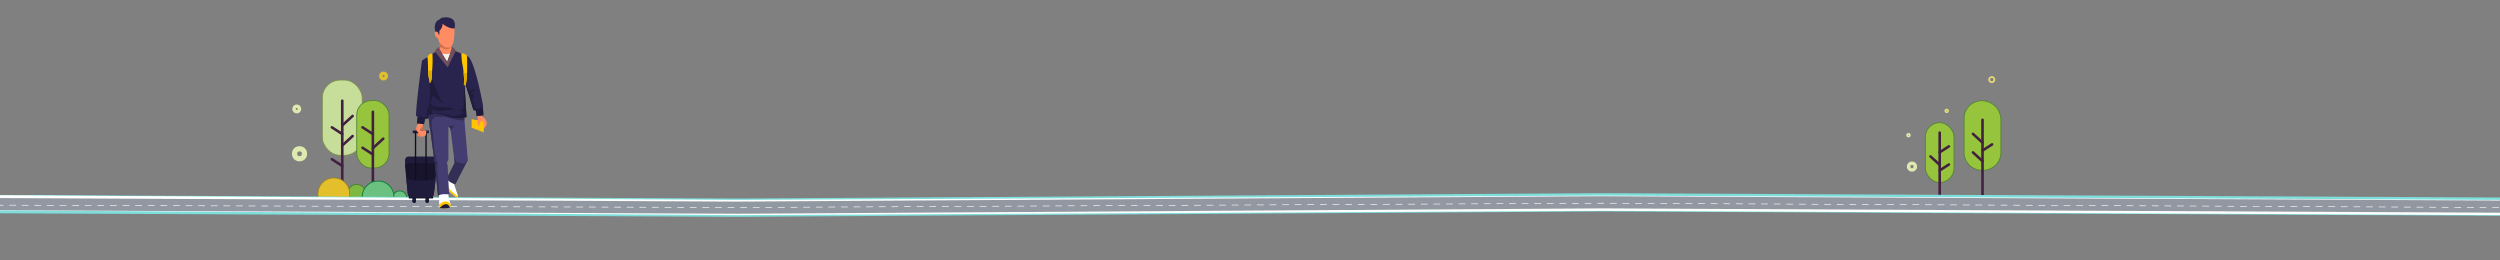 <svg xmlns="http://www.w3.org/2000/svg" xmlns:xlink="http://www.w3.org/1999/xlink" viewBox="0 0 1440 150"><rect x="0" y="0" width="1440" height="150" fill="#808080" stroke="none"/><defs><style>.cls-1,.cls-10,.cls-13,.cls-14,.cls-15,.cls-16,.cls-17,.cls-18,.cls-3,.cls-8,.cls-9{fill:none;}.cls-2{fill:#c7dd9a;stroke:#7b8f4d;}.cls-10,.cls-17,.cls-18,.cls-2,.cls-4,.cls-5,.cls-6,.cls-7,.cls-8,.cls-9{stroke-miterlimit:10;}.cls-2,.cls-4,.cls-5,.cls-6,.cls-7{stroke-width:0.5px;}.cls-3{stroke:#422040;stroke-width:1.5px;}.cls-13,.cls-14,.cls-15,.cls-16,.cls-3{stroke-linecap:round;stroke-linejoin:round;}.cls-4{fill:#97c43d;stroke:#538238;}.cls-5{fill:#6ac180;stroke:#087d33;}.cls-6{fill:#7db940;stroke:#477e30;}.cls-7{fill:#e2bf2b;stroke:#9f8222;}.cls-10,.cls-17,.cls-8{stroke:#dde9af;}.cls-9{stroke:#e7da74;}.cls-10,.cls-18{stroke-width:2px;}.cls-11{fill:#9f8222;}.cls-12{clip-path:url(#clip-path);}.cls-13{stroke:#7ddedc;stroke-width:10.52px;}.cls-14,.cls-16{stroke:#fff;}.cls-14{stroke-width:8.77px;}.cls-15{stroke:#9298a1;stroke-width:7.01px;}.cls-16{stroke-width:0.35px;stroke-dasharray:3.63;}.cls-17{stroke-width:3px;}.cls-18{stroke:#e0c02e;}.cls-19{fill:#1f1b3b;}.cls-20{fill:#17142c;}.cls-21{fill:#100e1e;}.cls-22{fill:#cc704f;}.cls-23{fill:#fff;}.cls-24{fill:#ffc600;}.cls-25{fill:#ff8c63;}.cls-26{fill:#322e55;}.cls-27{fill:#433d71;}.cls-28{fill:#29244e;}.cls-29{fill:#f1f2eb;}.cls-30{fill:#70505c;}.cls-31{fill:#ddac00;}.cls-32{clip-path:url(#clip-path-2);}</style><clipPath id="clip-path"><rect class="cls-1" width="1440" height="150"/></clipPath><clipPath id="clip-path-2"><rect class="cls-1" x="1460" width="432" height="150"/></clipPath></defs><title>Pravasi-Journey</title><g id="Travel-Journey"><rect class="cls-2" x="185.64" y="46.08" width="23.01" height="43.42" rx="10.29"/><line class="cls-3" x1="197.14" y1="58.02" x2="197.14" y2="105.68"/><line class="cls-3" x1="203.11" y1="78.35" x2="197.14" y2="83.82"/><line class="cls-3" x1="203.12" y1="66.79" x2="197.14" y2="72.26"/><line class="cls-3" x1="197.14" y1="77.2" x2="191.17" y2="73.34"/><line class="cls-3" x1="197.14" y1="95.58" x2="191.17" y2="91.72"/><rect class="cls-4" x="205.48" y="57.94" width="18.61" height="38.84" rx="8.32"/><line class="cls-3" x1="214.78" y1="64.41" x2="214.78" y2="105.68"/><line class="cls-3" x1="220.76" y1="79.87" x2="214.78" y2="85.34"/><line class="cls-3" x1="214.78" y1="77.2" x2="208.81" y2="73.34"/><line class="cls-3" x1="214.78" y1="88.96" x2="208.81" y2="85.11"/><circle class="cls-5" cx="230.26" cy="113.99" r="4.05"/><circle class="cls-6" cx="205.48" cy="111.43" r="5.21"/><path class="cls-5" d="M226.51,116.13a9,9,0,0,0,.41-2.71,9.15,9.15,0,1,0-18.3,0,9,9,0,0,0,.41,2.71Z"/><path class="cls-7" d="M200.5,115.64a9.15,9.15,0,1,0-17.37-4,9,9,0,0,0,.94,4Z"/><path class="cls-4" d="M1141.52,58h.82a10.21,10.21,0,0,1,10.21,10.21V87.86a10.21,10.21,0,0,1-10.21,10.21h0a11,11,0,0,1-11-11V68.21A10.21,10.21,0,0,1,1141.52,58Z" transform="translate(2283.86 156.07) rotate(-180)"/><line class="cls-3" x1="1141.93" y1="69.02" x2="1141.93" y2="113"/><line class="cls-3" x1="1136.42" y1="87.78" x2="1141.93" y2="92.83"/><line class="cls-3" x1="1136.42" y1="77.11" x2="1141.93" y2="82.16"/><line class="cls-3" x1="1141.93" y1="86.72" x2="1147.44" y2="83.16"/><rect class="cls-4" x="1109" y="70.65" width="16.51" height="34.46" rx="8.26" transform="translate(2234.51 175.75) rotate(180)"/><line class="cls-3" x1="1117.26" y1="76.39" x2="1117.26" y2="113"/><line class="cls-3" x1="1111.96" y1="90.1" x2="1117.26" y2="94.96"/><line class="cls-3" x1="1117.26" y1="87.73" x2="1122.56" y2="84.31"/><line class="cls-3" x1="1117.26" y1="98.17" x2="1122.56" y2="94.75"/><circle class="cls-8" cx="1099.28" cy="77.85" r="0.78"/><circle class="cls-9" cx="1121.28" cy="63.85" r="0.78"/><circle class="cls-9" cx="1147.28" cy="45.85" r="1.5"/><circle class="cls-10" cx="1101.3" cy="95.95" r="1.94"/><rect class="cls-11" x="178.79" y="113.61" width="4.34" height="0.82"/><rect class="cls-11" x="173.86" y="113.61" width="2.59" height="0.82"/><g class="cls-12"><polyline class="cls-13" points="1475.56 119.19 923.01 116.53 425.18 119.63 -17.67 117.5"/><polyline class="cls-14" points="1475.56 119.71 923.01 117.04 425.06 119.53 -17.59 116.72"/><polyline class="cls-15" points="1475.56 119.19 923.01 116.53 425.18 119.63 -17.67 117.5"/><polyline class="cls-16" points="1475.56 119.71 923.01 117.04 425.06 119.53 -17.6 118.11"/></g><circle class="cls-17" cx="172.53" cy="88.57" r="2.87"/><circle class="cls-10" cx="170.93" cy="62.75" r="1.57"/><circle class="cls-18" cx="220.93" cy="43.81" r="1.57"/><path class="cls-19" d="M247.06,115.87a1,1,0,0,1-1,1h0a1,1,0,0,1-1-1v-2.48a1,1,0,0,1,1-1h0a1,1,0,0,1,1,1Z"/><path class="cls-20" d="M246.08,115.43a1,1,0,0,1-1-1v1.42a1,1,0,0,0,2,0v-1.42A1,1,0,0,1,246.08,115.43Z"/><path class="cls-19" d="M239.57,115.87a1,1,0,0,1-1,1h0a1,1,0,0,1-1-1v-2.48a1,1,0,0,1,1-1h0a1,1,0,0,1,1,1Z"/><path class="cls-20" d="M238.59,115.43a1,1,0,0,1-1-1v1.42a1,1,0,1,0,2,0v-1.42A1,1,0,0,1,238.59,115.43Z"/><rect class="cls-21" x="235.46" y="112.41" width="14.02" height="1.9"/><path class="cls-19" d="M249.64,90.17a2,2,0,0,1,2.06,2.32l-1.76,15.31a2.67,2.67,0,0,1-2.6,2.32h-9.93a2.62,2.62,0,0,1-2.56-2.32l-1.49-15.31a2.07,2.07,0,0,1,2.1-2.32Z"/><rect class="cls-19" x="233.36" y="91.97" width="18.35" height="4.02"/><path class="cls-20" d="M249.64,93.88a2,2,0,0,1,2.06,2.32l-1.76,15.32a2.67,2.67,0,0,1-2.6,2.32h-9.93a2.63,2.63,0,0,1-2.56-2.33l-1.49-15.3a2.08,2.08,0,0,1,2.1-2.33Z"/><path class="cls-22" d="M243.44,75.25a14.29,14.29,0,0,0,.39-3.75l-4.22,2.59c0,3.45,1.06,4.08,1.06,4.08a7,7,0,0,0,3.55,0A7.51,7.51,0,0,0,243.44,75.25Z"/><path class="cls-23" d="M258.29,111.81a30.73,30.73,0,0,0,.34,3.24,12.78,12.78,0,0,1,.95,2.71l-.64.7-2.74-.2-3.06-.23a6.15,6.15,0,0,1-.08-2.9,9.47,9.47,0,0,0-.51-3.32S256.08,109.4,258.29,111.81Z"/><path class="cls-23" d="M261.48,105.91l2.33,6.9a1.11,1.11,0,0,1-.67,1s-4.88-3.34-6.81-6.74c0,0-.19-4,2.37-4.9Z"/><path class="cls-24" d="M257,106.38a7.11,7.11,0,0,1,1-3.8c-1.79,1.29-1.65,4.52-1.65,4.52,1.93,3.4,6.81,6.74,6.81,6.74a1.23,1.23,0,0,0,.64-.76C263.22,112.69,258.83,109.56,257,106.38Z"/><path class="cls-25" d="M277.87,66.42v.76s2.25,1.46,2.49,3.5a3.79,3.79,0,0,1-1.94,3.41,14.13,14.13,0,0,1-3.27-4.46V68.06c0-.2-.24-1.9-.24-1.9S277,65.56,277.87,66.42Z"/><path class="cls-26" d="M269.46,92.2l-7.2,14s-3.51-.92-5-3.35l4.51-9-.25-3.35,3.76-3.59Z"/><polygon class="cls-27" points="267.31 66.87 269.46 92.2 267.31 94.29 262.93 93.37 261.51 90.44 259.42 73.97 258.29 72.72 256.83 71.96 256.83 65.27 260.93 64.09 267.31 66.87"/><path class="cls-26" d="M260.56,72.45h-2.27l-.11.09.11.32L259.42,74l.26,1.66.29-1.18.83-.85.91-2.06Z"/><path class="cls-27" d="M246.81,66.29l.07,1.62,3,22.65.58.58-.58.92.58,1,.42.41-.42.8,1.75,18.54c2-1.5,6.47-.82,6.47-.82l-.89-17.18-.5-1,1-1.58v-27C250.38,63.06,246.81,66.29,246.81,66.29Z"/><path class="cls-26" d="M246.79,66.26l.06,1.63.92,6.89c.52,0,1,0,1,0l-.08-.15V69.33l1.73-2,6.24-.09s1.3-.34,1.25-.57-.38-1-.75-1.76C250,63.35,246.79,66.26,246.79,66.26Z"/><path class="cls-26" d="M252.72,112.5a4.37,4.37,0,0,1,.49-.23l-1.39-14.19.25-4.87L251,92.28l.32-1-.38-.86.38-.5-.94-1.29-.92-10.3-.06-1.55-.56-2-1.4-3,2.48,18.71.58.58-.58.92.58,1,.42.41-.42.8,1.75,18.54a3.58,3.58,0,0,1,.46-.29Z"/><path class="cls-26" d="M256.69,67.3c4.75,1.47,9.18,2.41,10.82,1.92l-.2-2.35-6.39-2.77-3.34,1a16.4,16.4,0,0,0-7.12-.3C253.65,65.9,256.69,67.3,256.69,67.3Z"/><path class="cls-28" d="M252.5,27.39s6.05-.22,8.13,0l1,1-.61,2s-3.25,5.53-3.28,5.61-2.83-2.39-2.83-2.39Z"/><path class="cls-28" d="M278.2,62.79V60.71s-4.34-24.64-8.56-28.21l-9.47-4-.06-4.26h-7.05a25.37,25.37,0,0,1,0,4.06s-6.51,4.41-10,6.55c0,0-3.5,25.69-3.44,31.78a2.69,2.69,0,0,0,1,.65l-.39,3.89,4,.39.58-3.05a8.56,8.56,0,0,0,2.08-.58l-.07-1.62s4.41-1.88,11.42.91c0,0,6.29,1.81,10.44.19l-1.36-21.73,5.32,17.52a3.46,3.46,0,0,0,1.55.58l.38,3.11,3.86-.53Z"/><path class="cls-25" d="M260.11,24.22h-7.05a25.37,25.37,0,0,1,0,4.06l4.45,7.31,2.66-7.11Z"/><path class="cls-22" d="M253.15,27l2.7,1.16a5.25,5.25,0,0,0,2.84,0s.69-1,1.45-2l0-1.91h-7.05S253.16,25.72,253.15,27Z"/><path class="cls-25" d="M251.69,17s.27,6.31,1.87,8l2.58,2.22a8,8,0,0,0,3.46,0,10.75,10.75,0,0,0,1.6-3,33.27,33.27,0,0,0,.45-8.8s-.36-5.69-7.29-4C254.36,11.37,251.16,12.49,251.69,17Z"/><path class="cls-29" d="M259.3,30.81a8.84,8.84,0,0,1-4.7,0l2.91,4.79Z"/><path class="cls-30" d="M252.5,27.39a2.93,2.93,0,0,0-1.85,2.51l7.18,8.86,4.66-9.3s-.73-2.33-1.94-2.1l-3,8.23Z"/><path class="cls-19" d="M275,62.9l-1.41-.75-1.28-4.47c-.09-1.37,1.54-1.81,1.54-1.81a2.49,2.49,0,0,0-1.94,0c.22-.75,1.86-1.55,1.86-1.55a3.53,3.53,0,0,0-2.61.27C271.15,52.07,275,52,275,52a5.08,5.08,0,0,0-4.46.22l-3.21-6.54,5.32,17.52a3.46,3.46,0,0,0,1.55.58l.38,3.11,3.86-.53-.22-3.55v-.73A6.86,6.86,0,0,0,275,62.9Z"/><path class="cls-19" d="M255.32,61.72c-2.62.29-6.27-1.17-6.27-1.17-1.53-.73-.94-2.69-.94-2.69l.72-.08.3-2.91a59.69,59.69,0,0,0,6.06,5c-3.17-5.1-6.43-15.38-6.43-15.38a13.1,13.1,0,0,1-1.09,3.36v6.48l-.47,5.53L246,63.36l-.29,3.51-1.61.74a7.56,7.56,0,0,0-3.54-.35l-.39,3.89,4,.39.58-3.05a8.56,8.56,0,0,0,2.08-.58l-.07-1.62a10,10,0,0,1,2.67-.56,13.19,13.19,0,0,1-1.16-3.06,9.45,9.45,0,0,0,7.22,1,38.21,38.21,0,0,1,6.82-.37C259.55,61.21,255.32,61.72,255.32,61.72Z"/><path class="cls-19" d="M264,63.2s2.34.62,3,1.92a12.06,12.06,0,0,1-6.79,1.75s-6.69-2.3-8.89-1.2h0a20.22,20.22,0,0,1,7,1.52s6.29,1.81,10.44.19l-1.36-21.73-.56,17.54A6.55,6.55,0,0,0,264,63.2Z"/><polygon class="cls-24" points="278.65 70.02 278.65 76.23 271.65 73.58 271.65 68.63 278.65 70.02"/><path class="cls-25" d="M275.15,69.33s-.14,7.21,1.82.29c0,0-1-1.13-.91-1S275.15,69.33,275.15,69.33Z"/><path class="cls-24" d="M259.58,117.76a2.46,2.46,0,0,1-.39,1.78s-1.81.82-6,.31a3.9,3.9,0,0,1,0-2.09S256.66,113.89,259.58,117.76Z"/><path class="cls-19" d="M253.21,119.85c4.17.51,6-.31,6-.31C257.15,115,253.21,119.85,253.21,119.85Z"/><rect class="cls-19" x="237.75" y="75.18" width="9.26" height="1.56"/><rect class="cls-21" x="238.96" y="75.97" width="0.78" height="31.66"/><rect class="cls-21" x="245.01" y="75.97" width="0.78" height="31.66"/><path class="cls-25" d="M245.62,75.63s-.14,2.05-.66,2.54a4.72,4.72,0,0,1-4.29,0c-.61-.37.65-2.54.65-2.54S245.33,74.46,245.62,75.63Z"/><path class="cls-22" d="M242,75.46c-.39.09-.65.17-.65.17a10,10,0,0,0-.57,1.18c.19.24.32.44.32.44a6.33,6.33,0,0,0,.82,1.39,4,4,0,0,0,.58.07.78.78,0,0,0,0-.09.43.43,0,0,1,0-.11A6.51,6.51,0,0,0,242,75.46Z"/><path class="cls-25" d="M243.83,71.5l-3.12-.3a18.17,18.17,0,0,0-1.1,2.89l.59,1.54A5.43,5.43,0,0,1,241.38,77c1.2,2.54,1.43,1.37,1.43,1.37a.36.36,0,0,1,0-.11c.26-1.75-1-4.12-1-4.12C242.56,74.14,243.83,71.5,243.83,71.5Z"/><path class="cls-19" d="M249.94,111.52l1-8.42a37.65,37.65,0,0,1-16.88,0h0l.82,8.41a2.63,2.63,0,0,0,2.56,2.33h9.93A2.67,2.67,0,0,0,249.94,111.52Z"/><path class="cls-24" d="M247.67,47.88h0a54.71,54.71,0,0,1-1.09-5.72s0-8-.4-9.31c0,0,1.06-2.52,2.89-1.9a64,64,0,0,1-.31,11S249.22,45.71,247.67,47.88Z"/><path class="cls-24" d="M269,32.21a3.2,3.2,0,0,0-3.29-1.41,58.07,58.07,0,0,0,.61,6.3c.65,2.08,1,8.56,1,8.56L267.2,49a1.16,1.16,0,0,0,1.07-.15C269.48,44,269,32.21,269,32.21Z"/><path class="cls-31" d="M268.27,48.83a36.66,36.66,0,0,0,.72-6.69,4.23,4.23,0,0,1-2-.43c.2,2.06.32,3.95.32,3.95L267.2,49A1.16,1.16,0,0,0,268.27,48.83Z"/><path class="cls-31" d="M247.67,47.88l.22.14Z"/><path class="cls-31" d="M247.89,48Z"/><path class="cls-31" d="M246.56,40.49c0,1,0,1.67,0,1.67a54.71,54.71,0,0,0,1.09,5.72c1.55-2.17,1.09-5.9,1.09-5.9.06-.48.11-1,.15-1.43A4,4,0,0,1,246.56,40.49Z"/><path class="cls-28" d="M254.92,13.71s3.59,3.05,6.88,2.64c0,0,2.27-7.47-6.88-6.21a3.77,3.77,0,0,0-1.86,1.15s-3.94.92-2.16,7.54L252,20h1.08V17.74A5.37,5.37,0,0,0,254.92,13.71Z"/><path class="cls-25" d="M252.5,19.19s-.7-1.49-1.78-.83c0,0-.89.24.23,2.54,0,0,1,1.87,1.79.37A4,4,0,0,0,252.5,19.19Z"/><g class="cls-32"><polyline class="cls-13" points="2758.56 119.19 2206.01 116.53 1708.18 119.63 1265.33 117.5"/><polyline class="cls-14" points="2758.56 119.71 2206.01 117.04 1708.06 119.53 1265.41 116.72"/><polyline class="cls-15" points="2758.56 119.19 2206.01 116.53 1708.18 119.63 1265.33 117.5"/><polyline class="cls-16" points="2758.56 119.71 2206.01 117.04 1708.06 119.53 1265.4 118.11"/></g></g></svg>